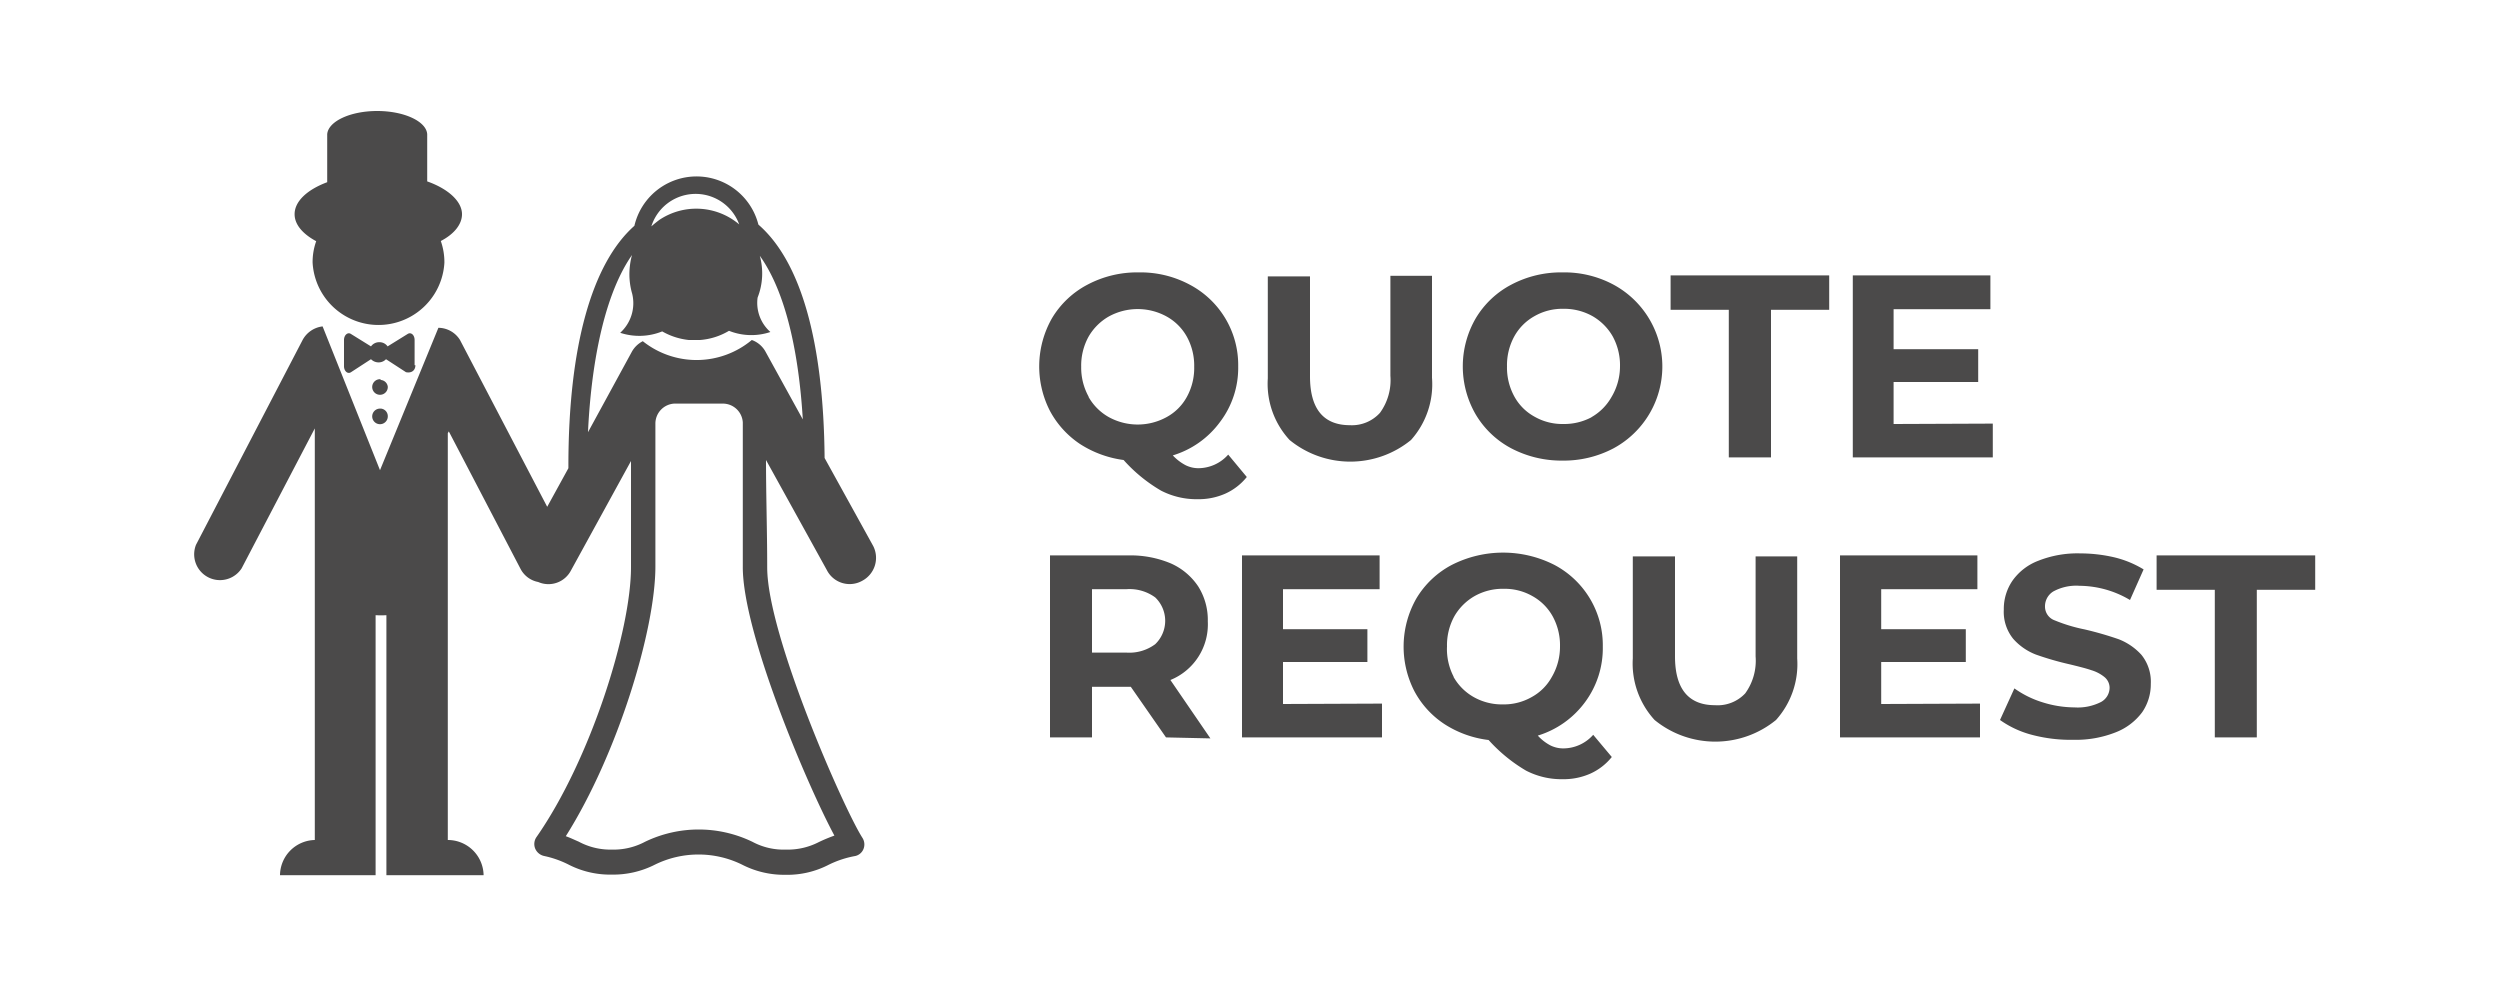 <svg data-name="Layer 1" xmlns="http://www.w3.org/2000/svg" viewBox="0 0 125 50"><path d="M62.34 23.85a2.9 2.9 0 0 1-1.07.83 3.3 3.3 0 0 1-1.39.28 3.86 3.86 0 0 1-1.83-.43A7.7 7.7 0 0 1 56.18 23a5.3 5.3 0 0 1-2.18-.8 4.6 4.6 0 0 1-1.5-1.65 4.87 4.87 0 0 1 .1-4.64 4.5 4.5 0 0 1 1.78-1.68 5.3 5.3 0 0 1 2.56-.61 5.2 5.2 0 0 1 2.54.61 4.54 4.54 0 0 1 2.43 4.09A4.47 4.47 0 0 1 61 21.1a4.57 4.57 0 0 1-2.36 1.67 2.4 2.4 0 0 0 .64.49 1.44 1.44 0 0 0 .65.15 2 2 0 0 0 1.48-.68Zm-7.91-4a2.66 2.66 0 0 0 1 1 3 3 0 0 0 2.91 0 2.53 2.53 0 0 0 1-1 3 3 0 0 0 .37-1.51 3 3 0 0 0-.37-1.51 2.6 2.6 0 0 0-1-1 3 3 0 0 0-2.91 0 2.73 2.73 0 0 0-1 1 3 3 0 0 0-.37 1.51 3 3 0 0 0 .37 1.49ZM64.48 22a4.14 4.14 0 0 1-1.09-3.08v-5.1h2.11v5c0 1.63.68 2.44 2 2.44a1.89 1.89 0 0 0 1.5-.62 2.78 2.78 0 0 0 .52-1.85v-5h2.08v5.1A4.18 4.18 0 0 1 70.55 22a4.8 4.8 0 0 1-6.07 0m11.09.42a4.53 4.53 0 0 1-1.78-1.69 4.79 4.79 0 0 1 0-4.82 4.5 4.5 0 0 1 1.78-1.68 5.3 5.3 0 0 1 2.55-.61 5.2 5.2 0 0 1 2.55.61 4.65 4.65 0 0 1 0 8.19 5.34 5.34 0 0 1-2.55.61 5.4 5.4 0 0 1-2.55-.61m4-1.56a2.66 2.66 0 0 0 1-1 3 3 0 0 0 .43-1.54 3 3 0 0 0-.37-1.51 2.73 2.73 0 0 0-1-1 2.9 2.9 0 0 0-1.46-.37 2.8 2.8 0 0 0-1.45.37 2.6 2.6 0 0 0-1 1 3 3 0 0 0-.37 1.51 3 3 0 0 0 .37 1.51 2.53 2.53 0 0 0 1 1 2.8 2.8 0 0 0 1.45.37 2.9 2.9 0 0 0 1.41-.34Zm6.87-5.37h-2.91v-1.72h7.93v1.72h-2.91v7.38h-2.11Zm13.2 5.69v1.69h-7v-9.1h6.88v1.69h-4.84v2h4.23v1.64h-4.23v2.1ZM58.3 36.87l-1.76-2.53H54.6v2.53h-2.1v-9.1h3.94a5.2 5.2 0 0 1 2.1.4 3.2 3.2 0 0 1 1.37 1.15 3.14 3.14 0 0 1 .48 1.75A3 3 0 0 1 58.52 34l2 2.92Zm-.54-7a2.17 2.17 0 0 0-1.44-.41H54.6v3.17h1.72a2.17 2.17 0 0 0 1.44-.42 1.62 1.62 0 0 0 0-2.34m11.34 5.31v1.69h-7v-9.1h6.88v1.69h-4.83v2h4.22v1.64h-4.22v2.1Zm11.49 2.67a2.9 2.9 0 0 1-1.07.83 3.3 3.3 0 0 1-1.39.28 3.86 3.86 0 0 1-1.83-.43A7.9 7.9 0 0 1 74.43 37a5.2 5.2 0 0 1-2.2-.79 4.5 4.5 0 0 1-1.51-1.65 4.87 4.87 0 0 1 .1-4.64 4.5 4.5 0 0 1 1.78-1.68 5.66 5.66 0 0 1 5.11 0 4.54 4.54 0 0 1 2.43 4.09 4.53 4.53 0 0 1-.89 2.78 4.6 4.6 0 0 1-2.36 1.67 2.3 2.3 0 0 0 .63.49 1.44 1.44 0 0 0 .65.15 2 2 0 0 0 1.49-.68Zm-7.91-4a2.66 2.66 0 0 0 1 1 2.86 2.86 0 0 0 1.46.37 2.8 2.8 0 0 0 1.45-.37 2.53 2.53 0 0 0 1-1 3 3 0 0 0 .41-1.53 3 3 0 0 0-.37-1.51 2.6 2.6 0 0 0-1-1 2.8 2.8 0 0 0-1.45-.37 2.86 2.86 0 0 0-1.46.37 2.73 2.73 0 0 0-1 1 3 3 0 0 0-.37 1.51 3 3 0 0 0 .33 1.51ZM82.73 36a4.18 4.18 0 0 1-1.09-3.08v-5.1h2.11v5c0 1.63.68 2.44 2 2.44a1.89 1.89 0 0 0 1.51-.59 2.78 2.78 0 0 0 .52-1.85v-5h2.08v5.1A4.18 4.18 0 0 1 88.8 36a4.8 4.8 0 0 1-6.07 0M99 35.18v1.69h-7v-9.1h6.87v1.69h-4.81v2h4.23v1.64h-4.23v2.1Zm2.59 1.56A4.9 4.9 0 0 1 100 36l.72-1.58a4.9 4.9 0 0 0 1.39.69 5.4 5.4 0 0 0 1.61.26 2.57 2.57 0 0 0 1.33-.27.82.82 0 0 0 .43-.71.7.7 0 0 0-.26-.54 1.9 1.9 0 0 0-.65-.34c-.26-.09-.62-.18-1.07-.29a15 15 0 0 1-1.7-.49 2.9 2.9 0 0 1-1.14-.79 2.14 2.14 0 0 1-.47-1.46 2.5 2.5 0 0 1 .43-1.44 2.8 2.8 0 0 1 1.29-1 5.3 5.3 0 0 1 2.11-.37 7.5 7.5 0 0 1 1.71.2 5.1 5.1 0 0 1 1.45.6L106.5 30a5 5 0 0 0-2.52-.71 2.4 2.4 0 0 0-1.31.28.87.87 0 0 0-.42.76.73.73 0 0 0 .49.69 8 8 0 0 0 1.49.45 17 17 0 0 1 1.7.49 3 3 0 0 1 1.14.78 2.14 2.14 0 0 1 .47 1.45 2.47 2.47 0 0 1-.43 1.42 3 3 0 0 1-1.31 1 5.4 5.4 0 0 1-2.12.38 7.6 7.6 0 0 1-2.09-.25m9.15-7.25h-2.91v-1.72h7.93v1.72h-2.92v7.38h-2.1ZM14.73 10.71c0-.65.64-1.23 1.63-1.6v-2.4c.05-.64 1.15-1.16 2.5-1.16s2.46.52 2.5 1.16v2.36c1.05.37 1.74 1 1.74 1.64 0 .51-.4 1-1.06 1.34a3.2 3.2 0 0 1 .18 1.08 3.3 3.3 0 0 1-6.59 0 3.1 3.1 0 0 1 .18-1.07c-.67-.36-1.08-.83-1.08-1.35m6 7.55V17c0-.25-.18-.41-.35-.3l-1 .62a.49.49 0 0 0-.41-.21.5.5 0 0 0-.42.21l-1-.62c-.16-.11-.35.05-.35.3v1.31c0 .25.19.41.35.3l1-.65a.53.53 0 0 0 .38.16.5.5 0 0 0 .37-.16l1 .65c.29.06.47-.1.47-.35Zm-1.72.7a.39.39 0 1 0 .38.38.38.38 0 0 0-.34-.34Zm0 1.47a.39.39 0 1 0 .38.38.38.38 0 0 0-.34-.38Zm22.33 8.07L38.3 23c0 1.73.06 3.52.06 5.37 0 3.38 3.83 12.07 4.76 13.52a.61.61 0 0 1 .05.57.58.58 0 0 1-.46.35 5 5 0 0 0-1.28.43 4.5 4.5 0 0 1-2.16.5 4.6 4.6 0 0 1-2.17-.51 4.94 4.94 0 0 0-4.35 0 4.6 4.6 0 0 1-2.16.5 4.54 4.54 0 0 1-2.18-.51 5 5 0 0 0-1.2-.42.63.63 0 0 1-.45-.37.61.61 0 0 1 .06-.57c2.71-3.88 4.73-10.33 4.73-13.5v-5.31l-3 5.47a1.27 1.27 0 0 1-1.64.58 1.26 1.26 0 0 1-.88-.65l-3.59-6.88-.05.09V42a1.79 1.79 0 0 1 1.79 1.76h-4.86v-13a5 5 0 0 1-.54 0v13H14A1.78 1.78 0 0 1 15.74 42V21.42l-3.66 7a1.29 1.29 0 0 1-2.28-1.18L15.13 17a1.31 1.31 0 0 1 1-.68L19 23.51l2.92-7.12A1.28 1.28 0 0 1 23 17l4.36 8.34 1.06-1.93v-.12c0-5.95 1.17-10.11 3.3-12a3.19 3.19 0 0 1 6.2-.06c2.11 1.83 3.26 5.82 3.31 11.67l2.43 4.4a1.3 1.3 0 0 1-.55 1.74 1.28 1.28 0 0 1-1.77-.54m-8.76-17.19c.12-.11.25-.21.38-.31a3.32 3.32 0 0 1 4 .22 2.32 2.32 0 0 0-4.39.09Zm4.56 17v-7.19a1 1 0 0 0-1-.94h-2.42a1 1 0 0 0-.95 1v7.14c0 3.17-1.89 9.39-4.48 13.49.25.09.45.19.64.27a3.35 3.35 0 0 0 1.66.4 3.35 3.35 0 0 0 1.66-.39 6.17 6.17 0 0 1 5.37 0 3.3 3.3 0 0 0 1.67.39 3.4 3.4 0 0 0 1.66-.38 8 8 0 0 1 .77-.32c-1.41-2.63-4.58-10.15-4.58-13.42Zm3-7.34c-.16-2.69-.68-6.13-2.15-8.18a3.3 3.3 0 0 1-.11 2.09 1.94 1.94 0 0 0 .64 1.72 3 3 0 0 1-2.07-.06A3.3 3.3 0 0 1 35 17h-.56a3.4 3.4 0 0 1-1.33-.43 3.05 3.05 0 0 1-2.1.07 2 2 0 0 0 .6-1.95 3.5 3.5 0 0 1-.14-1 3.7 3.7 0 0 1 .13-.94c-1.6 2.3-2.08 6.25-2.2 8.86l2.18-4a1.3 1.3 0 0 1 .56-.55 4.31 4.31 0 0 0 5.45-.06 1.27 1.27 0 0 1 .7.61Z" style="fill:#4b4a4a"/></svg>